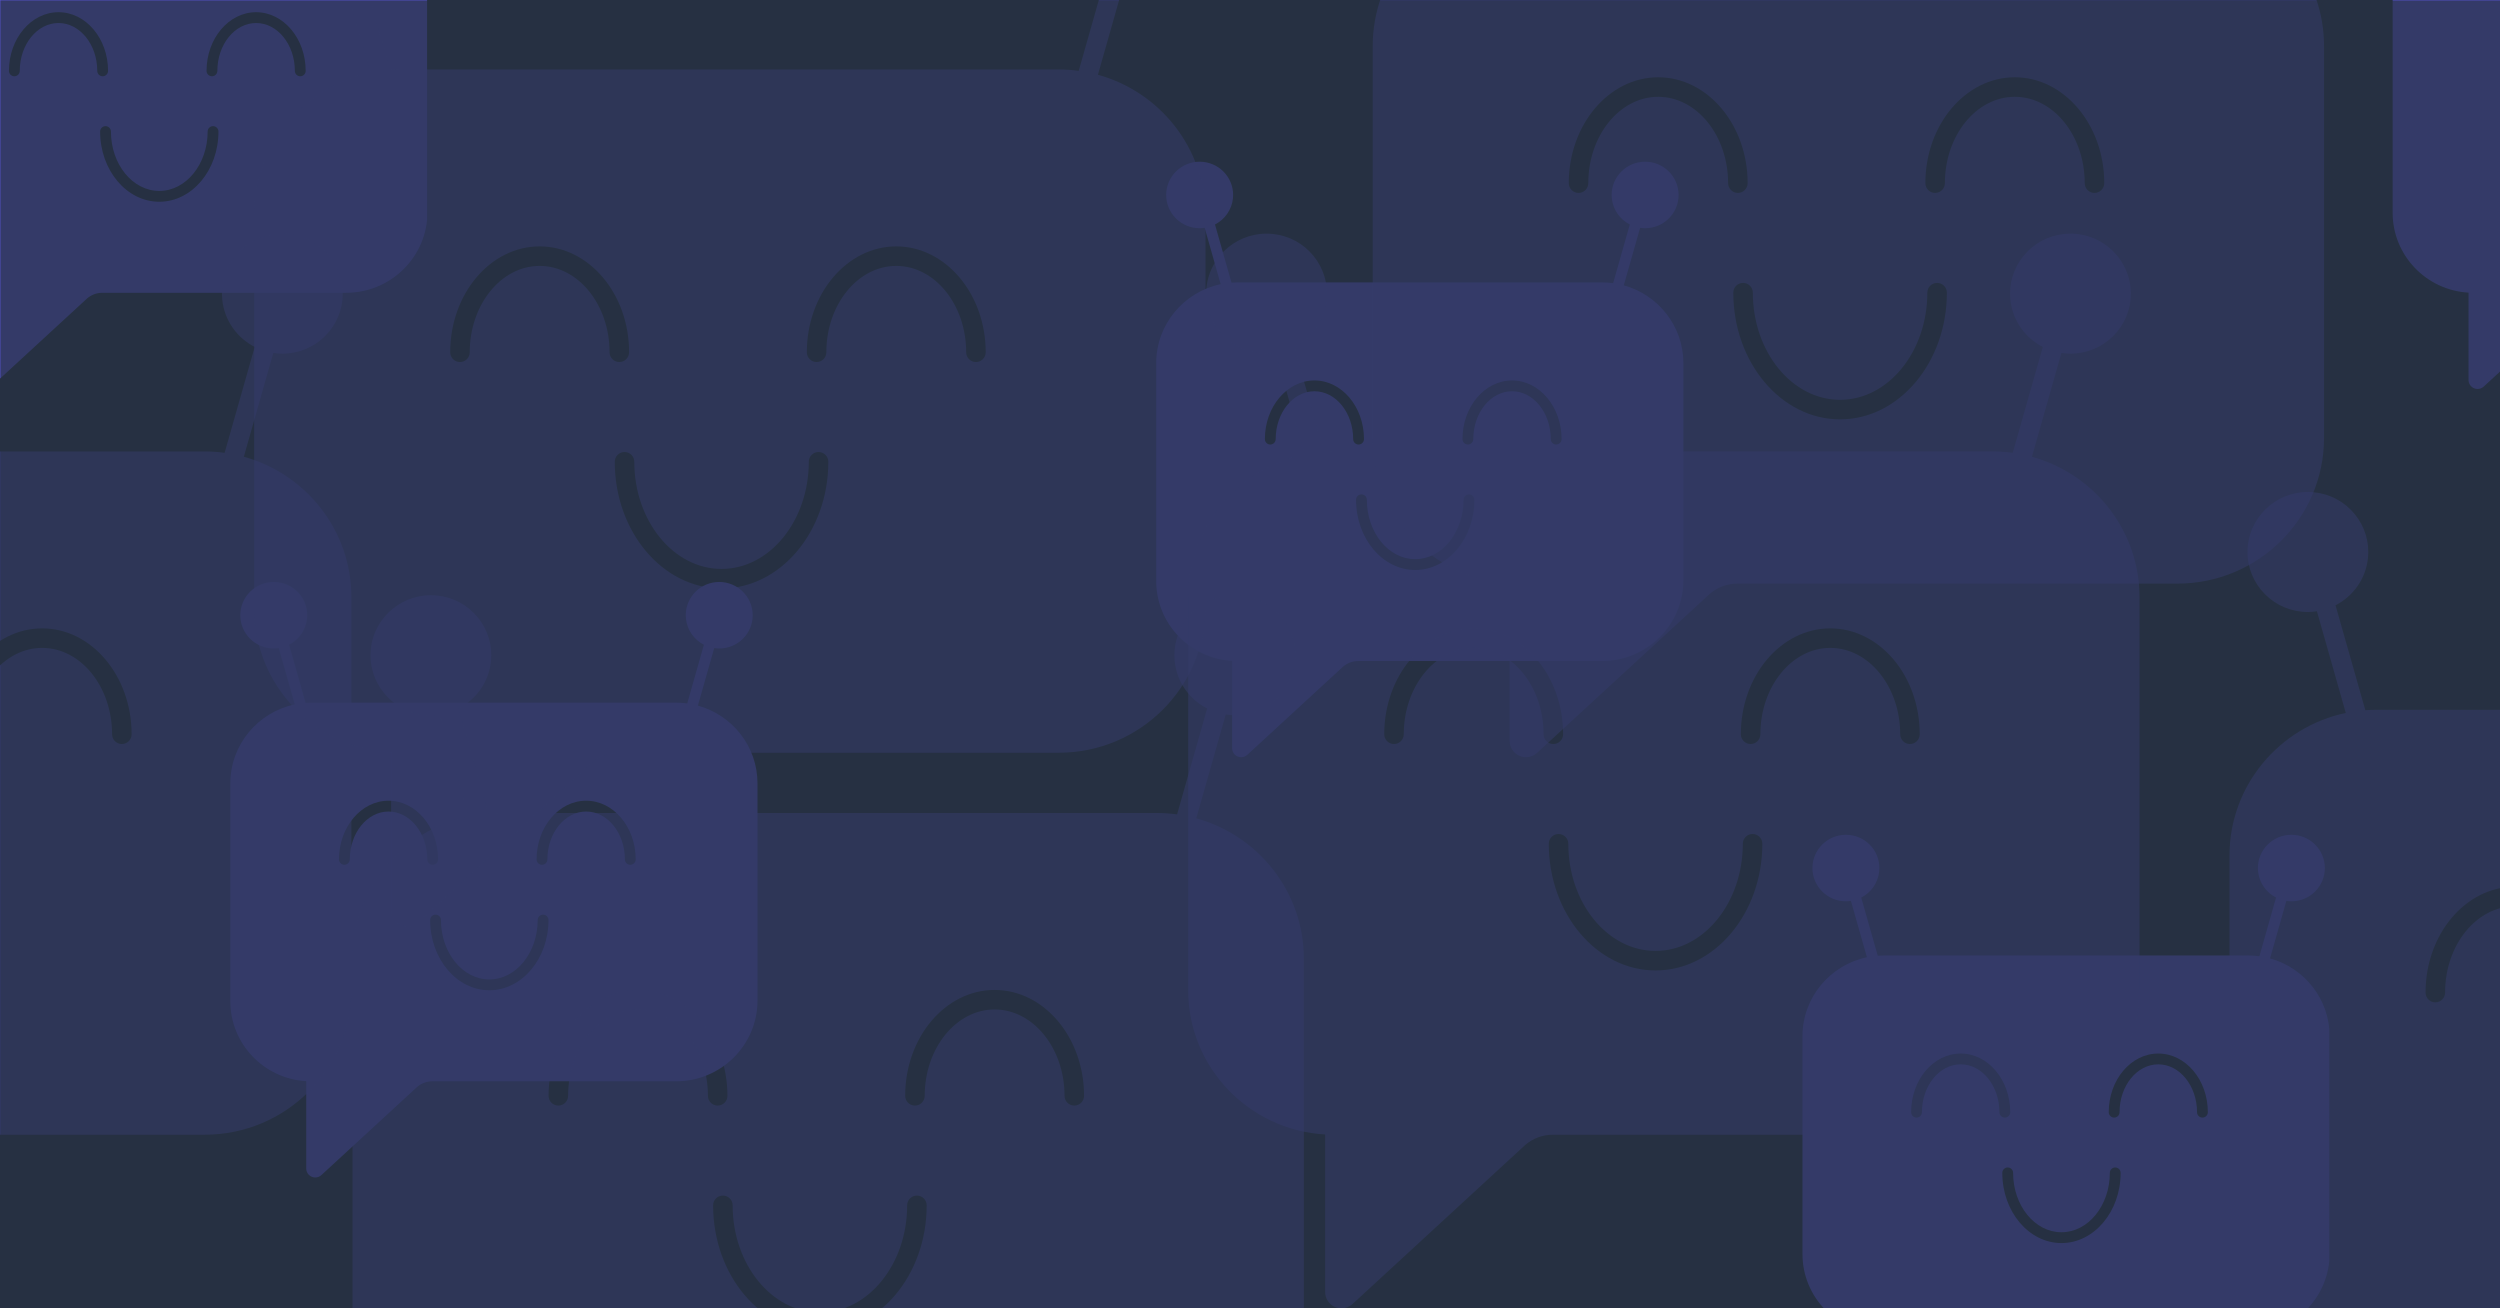 <svg version="1.0" preserveAspectRatio="xMidYMid meet" height="628" viewBox="0 0 900 471" zoomAndPan="magnify" width="1200" xmlns:xlink="http://www.w3.org/1999/xlink" xmlns="http://www.w3.org/2000/svg"><defs><filter id="015eea98b0" height="100%" width="100%" y="0%" x="0%"><feColorMatrix color-interpolation-filters="sRGB" values="0 0 0 0 1 0 0 0 0 1 0 0 0 0 1 0 0 0 1 0"></feColorMatrix></filter><clipPath id="16a8750bd0"><path clip-rule="nonzero" d="M 82.922 209.512 L 272.562 209.512 L 272.562 423.895 L 82.922 423.895 Z M 82.922 209.512"></path></clipPath><clipPath id="60bca85351"><path clip-rule="nonzero" d="M 416.242 58.215 L 605.883 58.215 L 605.883 272.598 L 416.242 272.598 Z M 416.242 58.215"></path></clipPath><clipPath id="7b0eba9075"><path clip-rule="nonzero" d="M 0 0 L 153.75 0 L 153.75 140.031 L 0 140.031 Z M 0 0"></path></clipPath><clipPath id="7648f10805"><path clip-rule="nonzero" d="M 648.895 300.523 L 838.535 300.523 L 838.535 471 L 648.895 471 Z M 648.895 300.523"></path></clipPath><clipPath id="b9a446a9fe"><path clip-rule="nonzero" d="M 861.352 0 L 900 0 L 900 140.031 L 861.352 140.031 Z M 861.352 0"></path></clipPath><mask id="1200249862"><g filter="url(#015eea98b0)"><rect fill-opacity="0.56" height="565.2" y="-47.1" fill="#000000" width="1080" x="-90"></rect></g></mask><clipPath id="4864cf346a"><path clip-rule="nonzero" d="M 0.906 0.273 L 343.387 0.273 L 343.387 257 L 0.906 257 Z M 0.906 0.273"></path></clipPath><clipPath id="335b66262c"><rect height="257" y="0" width="344" x="0"></rect></clipPath><mask id="881818b43b"><g filter="url(#015eea98b0)"><rect fill-opacity="0.56" height="565.2" y="-47.1" fill="#000000" width="1080" x="-90"></rect></g></mask><clipPath id="848292968a"><path clip-rule="nonzero" d="M 0.5 0 L 342.98 0 L 342.98 333.477 L 0.5 333.477 Z M 0.5 0"></path></clipPath><clipPath id="41fb0fd564"><rect height="334" y="0" width="344" x="0"></rect></clipPath><mask id="be6447326b"><g filter="url(#015eea98b0)"><rect fill-opacity="0.56" height="565.2" y="-47.1" fill="#000000" width="1080" x="-90"></rect></g></mask><clipPath id="58b22993a3"><path clip-rule="nonzero" d="M 0 0.109 L 126.504 0.109 L 126.504 386.992 L 0 386.992 Z M 0 0.109"></path></clipPath><clipPath id="ccd2a20837"><rect height="387" y="0" width="127" x="0"></rect></clipPath><mask id="17b1e2a292"><g filter="url(#015eea98b0)"><rect fill-opacity="0.56" height="565.2" y="-47.1" fill="#000000" width="1080" x="-90"></rect></g></mask><clipPath id="f656c612fc"><path clip-rule="nonzero" d="M 0.176 0 L 342.656 0 L 342.656 272.598 L 0.176 272.598 Z M 0.176 0"></path></clipPath><clipPath id="f70bedb2b6"><rect height="273" y="0" width="343" x="0"></rect></clipPath><mask id="6fbd5fc8e5"><g filter="url(#015eea98b0)"><rect fill-opacity="0.56" height="565.2" y="-47.1" fill="#000000" width="1080" x="-90"></rect></g></mask><clipPath id="930fdb8889"><path clip-rule="nonzero" d="M 0.746 0.109 L 343.227 0.109 L 343.227 386.992 L 0.746 386.992 Z M 0.746 0.109"></path></clipPath><clipPath id="a27f9aea67"><rect height="387" y="0" width="344" x="0"></rect></clipPath><mask id="81d7dd9314"><g filter="url(#015eea98b0)"><rect fill-opacity="0.56" height="565.2" y="-47.1" fill="#000000" width="1080" x="-90"></rect></g></mask><clipPath id="555eef8a01"><path clip-rule="nonzero" d="M 0.621 1.109 L 98 1.109 L 98 295 L 0.621 295 Z M 0.621 1.109"></path></clipPath><clipPath id="e707b8c7e5"><rect height="295" y="0" width="98" x="0"></rect></clipPath><mask id="5bd807e8a3"><g filter="url(#015eea98b0)"><rect fill-opacity="0.76" height="565.2" y="-47.1" fill="#000000" width="1080" x="-90"></rect></g></mask><clipPath id="7be5affd43"><path clip-rule="nonzero" d="M 0 0 L 900 0 L 900 471 L 0 471 Z M 0 0"></path></clipPath><clipPath id="af6af193b4"><rect height="471" y="0" width="900" x="0"></rect></clipPath></defs><rect fill-opacity="1" height="565.2" y="-47.1" fill="#ffffff" width="1080" x="-90"></rect><rect fill-opacity="1" height="565.2" y="-47.1" fill="#263042" width="1080" x="-90"></rect><g clip-path="url(#16a8750bd0)"><path fill-rule="nonzero" fill-opacity="1" d="M 226.902 311.324 C 225.828 311.324 224.957 310.453 224.957 309.375 C 224.957 299.879 218.699 292.152 211.012 292.152 C 203.32 292.152 197.066 299.879 197.066 309.375 C 197.066 310.453 196.195 311.324 195.117 311.324 C 194.039 311.324 193.168 310.453 193.168 309.375 C 193.168 297.73 201.172 288.254 211.012 288.254 C 220.852 288.254 228.852 297.73 228.852 309.375 C 228.852 310.453 227.98 311.324 226.902 311.324 Z M 156.801 329.273 C 157.879 329.273 158.75 330.145 158.75 331.223 C 158.75 343.008 166.559 352.598 176.156 352.598 C 185.754 352.598 193.562 343.008 193.562 331.223 C 193.562 330.145 194.434 329.273 195.512 329.273 C 196.586 329.273 197.457 330.145 197.457 331.223 C 197.457 345.156 187.902 356.496 176.156 356.496 C 164.41 356.496 154.852 345.156 154.852 331.223 C 154.852 330.145 155.727 329.273 156.801 329.273 Z M 125.926 309.375 C 125.926 310.453 125.055 311.324 123.977 311.324 C 122.902 311.324 122.031 310.453 122.031 309.375 C 122.031 297.73 130.035 288.254 139.871 288.254 C 149.711 288.254 157.715 297.73 157.715 309.375 C 157.715 310.453 156.844 311.324 155.766 311.324 C 154.688 311.324 153.816 310.453 153.816 309.375 C 153.816 299.879 147.562 292.152 139.871 292.152 C 132.184 292.152 125.926 299.879 125.926 309.375 Z M 251.238 254.02 L 257.117 233.309 C 257.707 233.395 258.305 233.453 258.914 233.453 C 259.316 233.453 259.723 233.434 260.137 233.395 C 263.352 233.07 266.242 231.516 268.281 229.023 C 270.297 226.551 271.23 223.441 270.906 220.277 C 270.238 213.711 264.32 208.906 257.711 209.57 C 254.496 209.895 251.602 211.449 249.566 213.941 C 247.547 216.418 246.613 219.523 246.938 222.691 C 247.363 226.863 249.91 230.316 253.406 232.113 L 247.41 253.234 C 246.105 253.059 244.781 252.961 243.43 252.961 L 112.191 252.961 C 111.457 252.961 110.734 252.996 110.016 253.047 L 104.07 232.113 C 107.566 230.316 110.113 226.863 110.539 222.691 C 110.863 219.523 109.93 216.418 107.914 213.941 C 105.875 211.449 102.984 209.895 99.766 209.57 C 93.172 208.902 87.238 213.707 86.57 220.277 C 86.246 223.445 87.18 226.551 89.199 229.023 C 91.234 231.52 94.125 233.07 97.344 233.395 C 97.754 233.434 98.16 233.453 98.562 233.453 C 99.172 233.453 99.77 233.395 100.359 233.305 L 106.117 253.594 C 92.883 256.375 82.922 268.062 82.922 282.02 L 82.922 360.473 C 82.922 375.789 95.027 388.352 110.242 389.215 L 110.242 420.648 C 110.242 421.941 111.008 423.109 112.199 423.621 C 112.617 423.805 113.059 423.895 113.5 423.895 C 114.309 423.895 115.102 423.594 115.711 423.023 L 150.172 391.289 C 151.695 389.98 153.641 389.262 155.656 389.262 L 243.43 389.262 C 259.566 389.262 272.699 376.227 272.699 360.199 L 272.699 282.02 C 272.699 268.684 263.598 257.422 251.238 254.02" fill="#5f59e3"></path></g><g clip-path="url(#60bca85351)"><path fill-rule="nonzero" fill-opacity="1" d="M 560.227 160.031 C 559.148 160.031 558.277 159.156 558.277 158.082 L 558.277 158.078 C 558.277 148.582 552.023 140.855 544.332 140.855 C 536.645 140.855 530.387 148.582 530.387 158.078 L 530.387 158.082 C 530.387 159.156 529.516 160.031 528.438 160.031 C 527.363 160.031 526.488 159.156 526.488 158.082 C 526.488 146.434 534.496 136.961 544.332 136.961 C 554.172 136.961 562.176 146.434 562.176 158.082 C 562.176 159.156 561.305 160.031 560.227 160.031 Z M 490.125 177.98 C 491.199 177.98 492.074 178.852 492.074 179.926 L 492.074 179.93 C 492.074 191.715 499.879 201.301 509.477 201.301 C 519.074 201.301 526.883 191.715 526.883 179.93 L 526.883 179.926 C 526.883 178.852 527.754 177.98 528.832 177.98 C 529.906 177.98 530.781 178.852 530.781 179.926 C 530.781 193.863 521.223 205.199 509.477 205.199 C 497.73 205.199 488.176 193.863 488.176 179.926 C 488.176 178.852 489.047 177.98 490.125 177.98 Z M 459.25 158.078 L 459.25 158.082 C 459.25 159.156 458.375 160.031 457.301 160.031 C 456.223 160.031 455.352 159.156 455.352 158.082 C 455.352 146.434 463.355 136.961 473.195 136.961 C 483.031 136.961 491.035 146.434 491.035 158.082 C 491.035 159.156 490.164 160.031 489.09 160.031 C 488.012 160.031 487.141 159.156 487.141 158.082 L 487.141 158.078 C 487.141 148.582 480.883 140.855 473.195 140.855 C 465.504 140.855 459.25 148.582 459.25 158.078 Z M 584.559 102.723 L 590.441 82.012 C 591.031 82.102 591.625 82.16 592.234 82.16 C 592.637 82.16 593.047 82.141 593.457 82.098 C 596.672 81.773 599.566 80.223 601.602 77.727 C 603.621 75.254 604.555 72.148 604.23 68.98 C 603.559 62.414 597.645 57.613 591.035 58.277 C 587.816 58.602 584.922 60.152 582.887 62.648 C 580.871 65.121 579.938 68.227 580.258 71.395 C 580.684 75.566 583.234 79.02 586.73 80.82 L 580.73 101.941 C 579.43 101.766 578.102 101.664 576.75 101.664 L 445.512 101.664 C 444.781 101.664 444.055 101.699 443.336 101.754 L 437.395 80.82 C 440.887 79.02 443.438 75.566 443.863 71.395 C 444.184 68.227 443.254 65.121 441.234 62.648 C 439.199 60.152 436.305 58.602 433.09 58.277 C 426.492 57.609 420.559 62.414 419.891 68.98 C 419.566 72.148 420.5 75.254 422.52 77.727 C 424.555 80.223 427.449 81.773 430.664 82.098 C 431.074 82.141 431.48 82.16 431.887 82.16 C 432.496 82.16 433.094 82.102 433.68 82.012 L 439.441 102.297 C 426.207 105.082 416.242 116.77 416.242 130.727 L 416.242 209.176 C 416.242 224.492 428.352 237.055 443.562 237.918 L 443.562 269.352 C 443.562 270.645 444.332 271.812 445.52 272.328 C 445.938 272.512 446.383 272.598 446.82 272.598 C 447.629 272.598 448.426 272.297 449.031 271.73 L 483.496 239.996 C 485.016 238.688 486.965 237.969 488.977 237.969 L 576.75 237.969 C 592.891 237.969 606.02 224.93 606.02 208.906 L 606.02 130.727 C 606.02 117.387 596.918 106.125 584.559 102.723" fill="#5f59e3"></path></g><g clip-path="url(#7b0eba9075)"><path fill-rule="nonzero" fill-opacity="1" d="M 108.094 27.461 C 107.016 27.461 106.145 26.59 106.145 25.512 C 106.145 16.016 99.887 8.289 92.199 8.289 C 84.512 8.289 78.254 16.016 78.254 25.512 C 78.254 26.59 77.383 27.461 76.305 27.461 C 75.23 27.461 74.355 26.59 74.355 25.512 C 74.355 13.867 82.359 4.391 92.199 4.391 C 102.039 4.391 110.043 13.867 110.043 25.512 C 110.043 26.59 109.168 27.461 108.094 27.461 Z M 37.992 45.41 C 39.066 45.41 39.941 46.285 39.941 47.359 C 39.941 59.145 47.746 68.734 57.344 68.734 C 66.941 68.734 74.75 59.145 74.75 47.359 C 74.75 46.285 75.621 45.41 76.699 45.41 C 77.773 45.41 78.648 46.285 78.648 47.359 C 78.648 61.297 69.09 72.633 57.344 72.633 C 45.598 72.633 36.043 61.297 36.043 47.359 C 36.043 46.285 36.914 45.41 37.992 45.41 Z M 7.117 25.512 C 7.117 26.59 6.242 27.461 5.168 27.461 C 4.09 27.461 3.219 26.59 3.219 25.512 C 3.219 13.867 11.223 4.391 21.062 4.391 C 30.898 4.391 38.902 13.867 38.902 25.512 C 38.902 26.59 38.031 27.461 36.953 27.461 C 35.879 27.461 35.008 26.59 35.008 25.512 C 35.008 16.016 28.75 8.289 21.062 8.289 C 13.371 8.289 7.117 16.016 7.117 25.512 Z M 132.426 -29.844 L 138.309 -50.555 C 138.898 -50.465 139.492 -50.406 140.102 -50.406 C 140.504 -50.406 140.914 -50.426 141.324 -50.469 C 144.539 -50.793 147.434 -52.344 149.469 -54.84 C 151.488 -57.312 152.422 -60.418 152.098 -63.586 C 151.426 -70.152 145.512 -74.953 138.902 -74.289 C 135.684 -73.965 132.789 -72.414 130.754 -69.918 C 128.738 -67.445 127.805 -64.34 128.125 -61.172 C 128.551 -57 131.102 -53.547 134.598 -51.75 L 128.598 -30.625 C 127.297 -30.805 125.969 -30.902 124.617 -30.902 L -6.621 -30.902 C -7.352 -30.902 -8.078 -30.867 -8.797 -30.812 L -14.738 -51.75 C -11.246 -53.547 -8.695 -57 -8.27 -61.172 C -7.949 -64.34 -8.883 -67.445 -10.898 -69.918 C -12.938 -72.414 -15.828 -73.965 -19.043 -74.289 C -25.641 -74.961 -31.574 -70.152 -32.242 -63.586 C -32.566 -60.418 -31.633 -57.312 -29.613 -54.84 C -27.578 -52.344 -24.684 -50.793 -21.469 -50.469 C -21.059 -50.426 -20.652 -50.406 -20.246 -50.406 C -19.637 -50.406 -19.043 -50.465 -18.453 -50.555 L -12.691 -30.27 C -25.926 -27.484 -35.891 -15.797 -35.891 -1.84 L -35.891 76.609 C -35.891 91.926 -23.781 104.488 -8.57 105.352 L -8.57 136.785 C -8.57 138.078 -7.801 139.246 -6.613 139.762 C -6.195 139.941 -5.75 140.031 -5.312 140.031 C -4.504 140.031 -3.707 139.73 -3.102 139.16 L 31.363 107.426 C 32.883 106.121 34.832 105.398 36.844 105.398 L 124.617 105.398 C 140.758 105.398 153.887 92.363 153.887 76.34 L 153.887 -1.84 C 153.887 -15.18 144.785 -26.441 132.426 -29.844" fill="#5f59e3"></path></g><g clip-path="url(#7648f10805)"><path fill-rule="nonzero" fill-opacity="1" d="M 792.875 402.336 C 791.801 402.336 790.93 401.465 790.93 400.391 L 790.93 400.387 C 790.93 390.891 784.672 383.164 776.984 383.164 C 769.293 383.164 763.039 390.891 763.039 400.387 L 763.039 400.391 C 763.039 401.465 762.168 402.336 761.09 402.336 C 760.012 402.336 759.141 401.465 759.141 400.391 C 759.141 388.742 767.145 379.27 776.984 379.27 C 786.824 379.27 794.824 388.742 794.824 400.391 C 794.824 401.465 793.953 402.336 792.875 402.336 Z M 722.773 420.285 C 723.852 420.285 724.723 421.16 724.723 422.234 C 724.723 434.023 732.531 443.609 742.129 443.609 C 751.727 443.609 759.535 434.023 759.535 422.234 C 759.535 421.16 760.406 420.285 761.484 420.285 C 762.559 420.285 763.43 421.16 763.43 422.234 C 763.43 436.172 753.875 447.508 742.129 447.508 C 730.383 447.508 720.824 436.172 720.824 422.234 C 720.824 421.16 721.699 420.285 722.773 420.285 Z M 691.898 400.387 L 691.898 400.391 C 691.898 401.465 691.027 402.336 689.949 402.336 C 688.875 402.336 688.004 401.465 688.004 400.391 C 688.004 388.742 696.008 379.27 705.844 379.27 C 715.684 379.27 723.688 388.742 723.688 400.391 C 723.688 401.465 722.816 402.336 721.738 402.336 C 720.66 402.336 719.789 401.465 719.789 400.391 L 719.789 400.387 C 719.789 390.891 713.535 383.164 705.844 383.164 C 698.156 383.164 691.898 390.891 691.898 400.387 Z M 817.211 345.031 L 823.09 324.32 C 823.68 324.41 824.277 324.469 824.887 324.469 C 825.289 324.469 825.695 324.449 826.109 324.406 C 829.324 324.082 832.219 322.531 834.254 320.035 C 836.273 317.562 837.203 314.457 836.879 311.289 C 836.211 304.723 830.293 299.922 823.684 300.586 C 820.469 300.91 817.574 302.461 815.539 304.957 C 813.52 307.43 812.586 310.535 812.91 313.703 C 813.336 317.875 815.883 321.328 819.379 323.129 L 813.383 344.25 C 812.078 344.074 810.754 343.973 809.402 343.973 L 678.164 343.973 C 677.43 343.973 676.707 344.008 675.988 344.062 L 670.043 323.129 C 673.539 321.328 676.086 317.875 676.512 313.703 C 676.836 310.535 675.902 307.43 673.887 304.957 C 671.848 302.461 668.957 300.91 665.738 300.586 C 659.145 299.914 653.211 304.723 652.543 311.289 C 652.219 314.457 653.152 317.562 655.172 320.035 C 657.207 322.531 660.098 324.082 663.316 324.406 C 663.727 324.449 664.133 324.469 664.535 324.469 C 665.145 324.469 665.742 324.41 666.332 324.32 L 672.09 344.605 C 658.855 347.391 648.895 359.078 648.895 373.035 L 648.895 451.484 C 648.895 466.801 661.004 479.363 676.215 480.227 L 676.215 511.66 C 676.215 512.953 676.98 514.121 678.172 514.637 C 678.59 514.816 679.031 514.906 679.473 514.906 C 680.281 514.906 681.074 514.605 681.684 514.039 L 716.145 482.305 C 717.668 480.996 719.613 480.273 721.629 480.273 L 809.402 480.273 C 825.539 480.273 838.672 467.238 838.672 451.215 L 838.672 373.035 C 838.672 359.695 829.57 348.434 817.211 345.031" fill="#5f59e3"></path></g><g clip-path="url(#b9a446a9fe)"><path fill-rule="nonzero" fill-opacity="1" d="M 1005.336 27.461 C 1004.258 27.461 1003.387 26.59 1003.387 25.512 C 1003.387 16.016 997.133 8.289 989.441 8.289 C 981.754 8.289 975.496 16.016 975.496 25.512 C 975.496 26.59 974.625 27.461 973.547 27.461 C 972.473 27.461 971.598 26.59 971.598 25.512 C 971.598 13.867 979.605 4.391 989.441 4.391 C 999.281 4.391 1007.285 13.867 1007.285 25.512 C 1007.285 26.59 1006.414 27.461 1005.336 27.461 Z M 935.234 45.41 C 936.309 45.41 937.184 46.285 937.184 47.359 C 937.184 59.145 944.988 68.734 954.586 68.734 C 964.184 68.734 971.992 59.145 971.992 47.359 C 971.992 46.285 972.863 45.41 973.941 45.41 C 975.016 45.41 975.891 46.285 975.891 47.359 C 975.891 61.297 966.332 72.633 954.586 72.633 C 942.84 72.633 933.285 61.297 933.285 47.359 C 933.285 46.285 934.156 45.41 935.234 45.41 Z M 904.359 25.512 C 904.359 26.59 903.484 27.461 902.41 27.461 C 901.332 27.461 900.461 26.59 900.461 25.512 C 900.461 13.867 908.465 4.391 918.305 4.391 C 928.141 4.391 936.145 13.867 936.145 25.512 C 936.145 26.59 935.273 27.461 934.199 27.461 C 933.121 27.461 932.25 26.59 932.25 25.512 C 932.25 16.016 925.992 8.289 918.305 8.289 C 910.613 8.289 904.359 16.016 904.359 25.512 Z M 1029.668 -29.844 L 1035.551 -50.555 C 1036.141 -50.465 1036.734 -50.406 1037.344 -50.406 C 1037.746 -50.406 1038.156 -50.426 1038.566 -50.469 C 1041.781 -50.793 1044.676 -52.344 1046.711 -54.84 C 1048.73 -57.312 1049.664 -60.418 1049.34 -63.586 C 1048.668 -70.152 1042.754 -74.953 1036.145 -74.289 C 1032.926 -73.965 1030.031 -72.414 1027.996 -69.918 C 1025.98 -67.445 1025.047 -64.34 1025.367 -61.172 C 1025.793 -57 1028.344 -53.547 1031.84 -51.75 L 1025.84 -30.625 C 1024.539 -30.805 1023.211 -30.902 1021.859 -30.902 L 890.621 -30.902 C 889.891 -30.902 889.168 -30.867 888.449 -30.812 L 882.504 -51.75 C 885.996 -53.547 888.547 -57 888.973 -61.172 C 889.297 -64.34 888.363 -67.445 886.344 -69.918 C 884.309 -72.414 881.414 -73.965 878.199 -74.289 C 871.602 -74.961 865.668 -70.152 865 -63.586 C 864.676 -60.418 865.609 -57.312 867.629 -54.84 C 869.664 -52.344 872.559 -50.793 875.773 -50.469 C 876.184 -50.426 876.59 -50.406 876.996 -50.406 C 877.605 -50.406 878.203 -50.465 878.789 -50.555 L 884.551 -30.27 C 871.316 -27.484 861.352 -15.797 861.352 -1.84 L 861.352 76.609 C 861.352 91.926 873.461 104.488 888.672 105.352 L 888.672 136.785 C 888.672 138.078 889.441 139.246 890.629 139.762 C 891.047 139.941 891.492 140.031 891.93 140.031 C 892.738 140.031 893.535 139.73 894.141 139.16 L 928.605 107.426 C 930.125 106.121 932.074 105.398 934.086 105.398 L 1021.859 105.398 C 1038 105.398 1051.129 92.363 1051.129 76.34 L 1051.129 -1.84 C 1051.129 -15.18 1042.027 -26.441 1029.668 -29.844" fill="#5f59e3"></path></g><g mask="url(#1200249862)"><g transform="matrix(1, 0, 0, 1, 126, 214)"><g clip-path="url(#335b66262c)"><g clip-path="url(#4864cf346a)"><path fill-rule="nonzero" fill-opacity="1" d="M 260.746 184.012 C 258.805 184.012 257.23 182.438 257.23 180.492 C 257.23 163.355 245.941 149.41 232.062 149.41 C 218.188 149.41 206.898 163.355 206.898 180.492 C 206.898 182.438 205.324 184.012 203.383 184.012 C 201.438 184.012 199.863 182.438 199.863 180.492 C 199.863 159.477 214.309 142.379 232.062 142.379 C 249.82 142.379 264.262 159.477 264.262 180.492 C 264.262 182.438 262.688 184.012 260.746 184.012 Z M 134.238 216.402 C 136.18 216.402 137.754 217.977 137.754 219.918 L 137.754 219.922 C 137.754 241.188 151.844 258.492 169.164 258.492 C 186.48 258.492 200.574 241.188 200.574 219.922 L 200.574 219.918 C 200.574 217.977 202.148 216.402 204.09 216.402 C 206.031 216.402 207.605 217.977 207.605 219.918 C 207.605 245.066 190.363 265.527 169.164 265.527 C 147.965 265.527 130.719 245.066 130.719 219.918 C 130.719 217.977 132.293 216.402 134.238 216.402 Z M 78.52 180.492 C 78.52 182.438 76.945 184.012 75 184.012 C 73.059 184.012 71.484 182.438 71.484 180.492 C 71.484 159.477 85.93 142.379 103.684 142.379 C 121.438 142.379 135.883 159.477 135.883 180.492 C 135.883 182.438 134.309 184.012 132.367 184.012 C 130.422 184.012 128.852 182.438 128.852 180.492 C 128.852 163.355 117.559 149.41 103.684 149.41 C 89.809 149.41 78.52 163.355 78.52 180.492 Z M 304.656 80.594 L 315.273 43.219 C 316.336 43.379 317.41 43.484 318.512 43.484 C 319.238 43.484 319.973 43.449 320.715 43.375 C 326.52 42.789 331.738 39.988 335.414 35.484 C 339.059 31.023 340.738 25.418 340.156 19.699 C 338.949 7.852 328.27 -0.812 316.344 0.387 C 310.535 0.969 305.316 3.77 301.641 8.273 C 298 12.738 296.316 18.34 296.895 24.059 C 297.664 31.586 302.266 37.82 308.574 41.066 L 297.75 79.18 C 295.398 78.863 293.004 78.684 290.566 78.684 L 53.727 78.684 C 52.406 78.684 51.102 78.75 49.805 78.844 L 39.078 41.066 C 45.383 37.82 49.984 31.586 50.75 24.059 C 51.336 18.34 49.652 12.738 46.008 8.273 C 42.332 3.77 37.113 0.969 31.309 0.387 C 19.406 -0.824 8.699 7.852 7.492 19.699 C 6.91 25.418 8.594 31.023 12.234 35.488 C 15.91 39.988 21.129 42.789 26.934 43.375 C 27.676 43.449 28.41 43.484 29.137 43.484 C 30.238 43.484 31.316 43.379 32.375 43.219 L 42.773 79.828 C 18.887 84.848 0.906 105.941 0.906 131.129 L 0.906 272.703 C 0.906 300.344 22.758 323.016 50.211 324.574 L 50.211 381.301 C 50.211 383.633 51.598 385.738 53.742 386.668 C 54.5 386.996 55.297 387.156 56.09 387.156 C 57.551 387.156 58.984 386.613 60.082 385.586 L 122.273 328.32 C 125.02 325.961 128.535 324.66 132.168 324.66 L 290.566 324.66 C 319.691 324.66 343.387 301.133 343.387 272.215 L 343.387 131.129 C 343.387 107.059 326.961 86.734 304.656 80.594" fill="#5f59e3"></path></g></g></g></g><g mask="url(#881818b43b)"><g transform="matrix(1, 0, 0, 1, 91, 0)"><g clip-path="url(#41fb0fd564)"><g clip-path="url(#848292968a)"><path fill-rule="nonzero" fill-opacity="1" d="M 260.336 130.332 C 258.395 130.332 256.82 128.758 256.82 126.812 C 256.82 109.676 245.531 95.73 231.656 95.73 C 217.781 95.73 206.488 109.676 206.488 126.812 C 206.488 128.758 204.914 130.332 202.973 130.332 C 201.031 130.332 199.457 128.758 199.457 126.812 C 199.457 105.797 213.902 88.699 231.656 88.699 C 249.41 88.699 263.855 105.797 263.855 126.812 C 263.855 128.758 262.281 130.332 260.336 130.332 Z M 133.828 162.723 C 135.77 162.723 137.344 164.297 137.344 166.238 C 137.344 187.508 151.434 204.812 168.754 204.812 C 186.074 204.812 200.164 187.508 200.164 166.238 C 200.164 164.297 201.738 162.723 203.684 162.723 C 205.625 162.723 207.199 164.297 207.199 166.238 C 207.199 191.387 189.953 211.848 168.754 211.848 C 147.559 211.848 130.312 191.387 130.312 166.238 C 130.312 164.297 131.887 162.723 133.828 162.723 Z M 78.109 126.812 C 78.109 128.758 76.535 130.332 74.594 130.332 C 72.652 130.332 71.078 128.758 71.078 126.812 C 71.078 105.797 85.52 88.699 103.277 88.699 C 121.031 88.699 135.477 105.797 135.477 126.812 C 135.477 128.758 133.902 130.332 131.961 130.332 C 130.016 130.332 128.441 128.758 128.441 126.812 C 128.441 109.676 117.152 95.73 103.277 95.73 C 89.398 95.73 78.109 109.676 78.109 126.812 Z M 304.25 26.914 L 314.863 -10.461 C 315.926 -10.301 317.004 -10.195 318.105 -10.195 C 318.828 -10.195 319.566 -10.23 320.305 -10.305 C 326.113 -10.891 331.332 -13.691 335.008 -18.195 C 338.648 -22.656 340.332 -28.266 339.746 -33.98 C 338.539 -45.828 327.859 -54.492 315.934 -53.297 C 310.129 -52.711 304.906 -49.91 301.234 -45.406 C 297.59 -40.941 295.906 -35.34 296.488 -29.621 C 297.258 -22.094 301.855 -15.859 308.164 -12.617 L 297.34 25.5 C 294.992 25.184 292.594 25.004 290.156 25.004 L 53.32 25.004 C 52 25.004 50.695 25.07 49.398 25.164 L 38.668 -12.617 C 44.977 -15.859 49.574 -22.094 50.344 -29.621 C 50.926 -35.34 49.242 -40.941 45.602 -45.406 C 41.926 -49.91 36.707 -52.711 30.902 -53.297 C 18.996 -54.504 8.293 -45.832 7.082 -33.98 C 6.5 -28.262 8.184 -22.656 11.828 -18.191 C 15.504 -13.691 20.723 -10.891 26.527 -10.305 C 27.266 -10.23 28 -10.195 28.73 -10.195 C 29.828 -10.195 30.906 -10.301 31.969 -10.461 L 42.363 26.145 C 18.48 31.168 0.5 52.262 0.5 77.449 L 0.5 219.023 C 0.5 246.664 22.352 269.332 49.805 270.895 L 49.805 327.621 C 49.805 329.953 51.188 332.059 53.336 332.988 C 54.09 333.316 54.891 333.477 55.68 333.477 C 57.141 333.477 58.578 332.934 59.672 331.906 L 121.863 274.641 C 124.613 272.277 128.125 270.98 131.762 270.98 L 290.156 270.98 C 319.285 270.98 342.977 247.453 342.977 218.535 L 342.977 77.449 C 342.977 53.379 326.555 33.055 304.25 26.914" fill="#5f59e3"></path></g></g></g></g><g mask="url(#be6447326b)"><g transform="matrix(1, 0, 0, 1, 0, 84)"><g clip-path="url(#ccd2a20837)"><g clip-path="url(#58b22993a3)"><path fill-rule="nonzero" fill-opacity="1" d="M 43.863 183.848 C 41.922 183.848 40.348 182.273 40.348 180.328 C 40.348 163.191 29.059 149.246 15.184 149.246 C 1.305 149.246 -9.984 163.191 -9.984 180.328 C -9.984 182.273 -11.559 183.848 -13.5 183.848 C -15.445 183.848 -17.02 182.273 -17.02 180.328 C -17.02 159.312 -2.574 142.215 15.184 142.215 C 32.938 142.215 47.383 159.312 47.383 180.328 C 47.383 182.273 45.809 183.848 43.863 183.848 Z M -82.645 216.238 C -80.703 216.238 -79.129 217.812 -79.129 219.754 L -79.129 219.758 C -79.129 241.023 -65.039 258.328 -47.719 258.328 C -30.398 258.328 -16.309 241.023 -16.309 219.758 L -16.309 219.754 C -16.309 217.812 -14.734 216.238 -12.793 216.238 C -10.848 216.238 -9.273 217.812 -9.273 219.754 C -9.273 244.902 -26.52 265.363 -47.719 265.363 C -68.918 265.363 -86.164 244.902 -86.164 219.754 C -86.164 217.812 -84.59 216.238 -82.645 216.238 Z M -138.363 180.328 C -138.363 182.273 -139.938 183.848 -141.879 183.848 C -143.824 183.848 -145.398 182.273 -145.398 180.328 C -145.398 159.312 -130.953 142.215 -113.199 142.215 C -95.441 142.215 -80.996 159.312 -80.996 180.328 C -80.996 182.273 -82.57 183.848 -84.516 183.848 C -86.457 183.848 -88.031 182.273 -88.031 180.328 C -88.031 163.191 -99.324 149.246 -113.199 149.246 C -127.074 149.246 -138.363 163.191 -138.363 180.328 Z M 87.777 80.434 L 98.391 43.055 C 99.453 43.215 100.527 43.32 101.629 43.32 C 102.355 43.32 103.094 43.285 103.832 43.211 C 109.637 42.625 114.859 39.824 118.535 35.32 C 122.176 30.859 123.859 25.254 123.273 19.539 C 122.066 7.688 111.387 -0.977 99.461 0.223 C 93.656 0.805 88.434 3.605 84.758 8.109 C 81.117 12.574 79.434 18.176 80.016 23.895 C 80.785 31.422 85.383 37.656 91.691 40.902 L 80.867 79.016 C 78.516 78.699 76.121 78.52 73.684 78.52 L -163.152 78.52 C -164.473 78.52 -165.781 78.586 -167.078 78.68 L -177.805 40.902 C -171.5 37.656 -166.898 31.422 -166.129 23.895 C -165.547 18.176 -167.23 12.574 -170.875 8.109 C -174.547 3.605 -179.77 0.805 -185.574 0.223 C -197.477 -0.988 -208.184 7.688 -209.391 19.539 C -209.973 25.254 -208.289 30.859 -204.648 35.324 C -200.973 39.824 -195.754 42.625 -189.945 43.211 C -189.207 43.285 -188.473 43.32 -187.742 43.32 C -186.645 43.32 -185.566 43.215 -184.504 43.055 L -174.109 79.664 C -197.992 84.684 -215.973 105.777 -215.973 130.965 L -215.973 272.539 C -215.973 300.18 -194.121 322.852 -166.672 324.41 L -166.672 381.137 C -166.672 383.469 -165.285 385.574 -163.141 386.504 C -162.383 386.832 -161.582 386.992 -160.793 386.992 C -159.332 386.992 -157.895 386.449 -156.801 385.426 L -94.609 328.156 C -91.863 325.797 -88.348 324.496 -84.715 324.496 L 73.684 324.496 C 102.809 324.496 126.504 300.969 126.504 272.051 L 126.504 130.965 C 126.504 106.895 110.078 86.57 87.777 80.434" fill="#5f59e3"></path></g></g></g></g><g mask="url(#17b1e2a292)"><g transform="matrix(1, 0, 0, 1, 494, 0)"><g clip-path="url(#f70bedb2b6)"><g clip-path="url(#f656c612fc)"><path fill-rule="nonzero" fill-opacity="1" d="M 260.012 69.453 C 258.07 69.453 256.496 67.879 256.496 65.934 C 256.496 48.797 245.207 34.852 231.332 34.852 C 217.457 34.852 206.164 48.797 206.164 65.934 C 206.164 67.879 204.59 69.453 202.648 69.453 C 200.707 69.453 199.133 67.879 199.133 65.934 C 199.133 44.918 213.578 27.82 231.332 27.82 C 249.086 27.82 263.531 44.918 263.531 65.934 C 263.531 67.879 261.957 69.453 260.012 69.453 Z M 133.504 101.844 C 135.445 101.844 137.02 103.418 137.02 105.359 L 137.02 105.363 C 137.02 126.629 151.109 143.934 168.43 143.934 C 185.75 143.934 199.84 126.629 199.84 105.363 L 199.84 105.359 C 199.84 103.418 201.414 101.844 203.359 101.844 C 205.301 101.844 206.875 103.418 206.875 105.359 C 206.875 130.508 189.629 150.969 168.43 150.969 C 147.234 150.969 129.988 130.508 129.988 105.359 C 129.988 103.418 131.562 101.844 133.504 101.844 Z M 77.785 65.934 C 77.785 67.879 76.211 69.453 74.27 69.453 C 72.328 69.453 70.754 67.879 70.754 65.934 C 70.754 44.918 85.195 27.82 102.953 27.82 C 120.707 27.82 135.152 44.918 135.152 65.934 C 135.152 67.879 133.578 69.453 131.633 69.453 C 129.691 69.453 128.117 67.879 128.117 65.934 C 128.117 48.797 116.828 34.852 102.953 34.852 C 89.074 34.852 77.785 48.797 77.785 65.934 Z M 303.926 -33.965 L 314.539 -71.34 C 315.602 -71.18 316.68 -71.074 317.781 -71.074 C 318.504 -71.074 319.242 -71.109 319.98 -71.184 C 325.789 -71.77 331.008 -74.57 334.684 -79.074 C 338.324 -83.535 340.008 -89.141 339.422 -94.859 C 338.215 -106.707 327.535 -115.371 315.609 -114.172 C 309.805 -113.59 304.582 -110.789 300.91 -106.285 C 297.266 -101.82 295.582 -96.219 296.164 -90.5 C 296.934 -82.973 301.531 -76.738 307.84 -73.492 L 297.016 -35.379 C 294.664 -35.695 292.27 -35.875 289.832 -35.875 L 52.996 -35.875 C 51.676 -35.875 50.371 -35.809 49.074 -35.715 L 38.344 -73.492 C 44.652 -76.738 49.25 -82.973 50.02 -90.5 C 50.602 -96.219 48.918 -101.82 45.277 -106.285 C 41.602 -110.789 36.383 -113.59 30.578 -114.172 C 18.672 -115.383 7.969 -106.707 6.758 -94.859 C 6.176 -89.141 7.859 -83.535 11.504 -79.07 C 15.18 -74.57 20.398 -71.77 26.203 -71.184 C 26.941 -71.109 27.676 -71.074 28.406 -71.074 C 29.504 -71.074 30.582 -71.18 31.645 -71.34 L 42.039 -34.73 C 18.156 -29.711 0.176 -8.617 0.176 16.57 L 0.176 158.145 C 0.176 185.785 22.027 208.457 49.48 210.016 L 49.48 266.742 C 49.48 269.074 50.863 271.18 53.008 272.109 C 53.766 272.438 54.566 272.598 55.355 272.598 C 56.816 272.598 58.254 272.055 59.348 271.027 L 121.539 213.762 C 124.289 211.402 127.801 210.102 131.438 210.102 L 289.832 210.102 C 318.957 210.102 342.652 186.574 342.652 157.656 L 342.652 16.57 C 342.652 -7.5 326.23 -27.824 303.926 -33.965" fill="#5f59e3"></path></g></g></g></g><g mask="url(#6fbd5fc8e5)"><g transform="matrix(1, 0, 0, 1, 427, 84)"><g clip-path="url(#a27f9aea67)"><g clip-path="url(#930fdb8889)"><path fill-rule="nonzero" fill-opacity="1" d="M 260.582 183.848 C 258.641 183.848 257.07 182.273 257.07 180.328 C 257.07 163.191 245.777 149.246 231.902 149.246 C 218.027 149.246 206.738 163.191 206.738 180.328 C 206.738 182.273 205.164 183.848 203.219 183.848 C 201.277 183.848 199.703 182.273 199.703 180.328 C 199.703 159.312 214.148 142.215 231.902 142.215 C 249.66 142.215 264.102 159.312 264.102 180.328 C 264.102 182.273 262.527 183.848 260.582 183.848 Z M 134.074 216.238 C 136.02 216.238 137.594 217.812 137.594 219.754 L 137.594 219.758 C 137.594 241.023 151.68 258.328 169 258.328 C 186.32 258.328 200.41 241.023 200.41 219.758 L 200.41 219.754 C 200.41 217.812 201.984 216.238 203.93 216.238 C 205.871 216.238 207.445 217.812 207.445 219.754 C 207.445 244.902 190.199 265.363 169 265.363 C 147.805 265.363 130.559 244.902 130.559 219.754 C 130.559 217.812 132.133 216.238 134.074 216.238 Z M 78.355 180.328 C 78.355 182.273 76.781 183.848 74.84 183.848 C 72.898 183.848 71.324 182.273 71.324 180.328 C 71.324 159.312 85.766 142.215 103.523 142.215 C 121.277 142.215 135.723 159.312 135.723 180.328 C 135.723 182.273 134.148 183.848 132.207 183.848 C 130.262 183.848 128.688 182.273 128.688 180.328 C 128.688 163.191 117.398 149.246 103.523 149.246 C 89.645 149.246 78.355 163.191 78.355 180.328 Z M 304.496 80.434 L 315.109 43.055 C 316.172 43.215 317.25 43.32 318.352 43.32 C 319.078 43.32 319.812 43.285 320.555 43.211 C 326.359 42.625 331.578 39.824 335.254 35.32 C 338.895 30.859 340.578 25.254 339.996 19.539 C 338.785 7.688 328.109 -0.977 316.18 0.223 C 310.375 0.805 305.152 3.605 301.48 8.109 C 297.84 12.574 296.152 18.176 296.734 23.895 C 297.504 31.422 302.105 37.656 308.414 40.902 L 297.586 79.016 C 295.238 78.699 292.844 78.52 290.406 78.52 L 53.566 78.52 C 52.246 78.52 50.941 78.586 49.645 78.68 L 38.914 40.902 C 45.223 37.656 49.82 31.422 50.59 23.895 C 51.172 18.176 49.488 12.574 45.848 8.109 C 42.172 3.605 36.953 0.805 31.148 0.223 C 19.242 -0.988 8.539 7.688 7.332 19.539 C 6.746 25.254 8.434 30.859 12.074 35.324 C 15.75 39.824 20.969 42.625 26.773 43.211 C 27.512 43.285 28.246 43.32 28.977 43.32 C 30.074 43.32 31.152 43.215 32.215 43.055 L 42.609 79.664 C 18.727 84.684 0.746 105.777 0.746 130.965 L 0.746 272.539 C 0.746 300.18 22.598 322.852 50.051 324.41 L 50.051 381.137 C 50.051 383.469 51.434 385.574 53.582 386.504 C 54.336 386.832 55.137 386.992 55.926 386.992 C 57.387 386.992 58.824 386.449 59.922 385.426 L 122.113 328.156 C 124.859 325.797 128.371 324.496 132.008 324.496 L 290.406 324.496 C 319.531 324.496 343.227 300.969 343.227 272.051 L 343.227 130.965 C 343.227 106.895 326.801 86.57 304.496 80.434" fill="#5f59e3"></path></g></g></g></g><g mask="url(#81d7dd9314)"><g transform="matrix(1, 0, 0, 1, 802, 176)"><g clip-path="url(#e707b8c7e5)"><g clip-path="url(#555eef8a01)"><path fill-rule="nonzero" fill-opacity="1" d="M 260.461 184.848 C 258.516 184.848 256.945 183.273 256.945 181.328 C 256.945 164.191 245.652 150.246 231.777 150.246 C 217.902 150.246 206.613 164.191 206.613 181.328 C 206.613 183.273 205.039 184.848 203.094 184.848 C 201.152 184.848 199.578 183.273 199.578 181.328 C 199.578 160.312 214.023 143.215 231.777 143.215 C 249.535 143.215 263.977 160.312 263.977 181.328 C 263.977 183.273 262.402 184.848 260.461 184.848 Z M 133.949 217.238 C 135.895 217.238 137.469 218.812 137.469 220.754 L 137.469 220.758 C 137.469 242.023 151.559 259.328 168.879 259.328 C 186.195 259.328 200.285 242.023 200.285 220.758 L 200.285 220.754 C 200.285 218.812 201.863 217.238 203.805 217.238 C 205.746 217.238 207.32 218.812 207.32 220.754 C 207.32 245.902 190.074 266.363 168.879 266.363 C 147.68 266.363 130.434 245.902 130.434 220.754 C 130.434 218.812 132.008 217.238 133.949 217.238 Z M 78.234 181.328 C 78.234 183.273 76.66 184.848 74.715 184.848 C 72.773 184.848 71.199 183.273 71.199 181.328 C 71.199 160.312 85.645 143.215 103.398 143.215 C 121.152 143.215 135.598 160.312 135.598 181.328 C 135.598 183.273 134.023 184.848 132.082 184.848 C 130.137 184.848 128.562 183.273 128.562 181.328 C 128.562 164.191 117.273 150.246 103.398 150.246 C 89.523 150.246 78.234 164.191 78.234 181.328 Z M 304.371 81.43 L 314.984 44.055 C 316.051 44.215 317.125 44.32 318.227 44.32 C 318.953 44.32 319.688 44.285 320.43 44.211 C 326.234 43.625 331.453 40.824 335.129 36.32 C 338.77 31.859 340.453 26.254 339.871 20.535 C 338.66 8.688 327.984 0.023 316.055 1.223 C 310.25 1.805 305.027 4.605 301.355 9.109 C 297.715 13.574 296.027 19.176 296.609 24.895 C 297.379 32.422 301.98 38.656 308.289 41.902 L 297.461 80.016 C 295.113 79.699 292.719 79.52 290.281 79.52 L 53.441 79.52 C 52.121 79.52 50.816 79.586 49.52 79.68 L 38.789 41.902 C 45.098 38.656 49.699 32.422 50.465 24.895 C 51.047 19.176 49.363 13.574 45.723 9.109 C 42.047 4.605 36.828 1.805 31.023 1.223 C 19.121 0.012 8.414 8.688 7.207 20.535 C 6.621 26.254 8.309 31.859 11.949 36.324 C 15.625 40.824 20.844 43.625 26.648 44.211 C 27.387 44.285 28.125 44.32 28.852 44.32 C 29.953 44.32 31.027 44.215 32.09 44.055 L 42.484 80.664 C 18.602 85.684 0.621 106.777 0.621 131.965 L 0.621 273.539 C 0.621 301.18 22.473 323.852 49.926 325.41 L 49.926 382.137 C 49.926 384.469 51.312 386.574 53.457 387.504 C 54.211 387.832 55.012 387.992 55.805 387.992 C 57.266 387.992 58.699 387.449 59.797 386.422 L 121.988 329.156 C 124.734 326.797 128.246 325.496 131.883 325.496 L 290.281 325.496 C 319.406 325.496 343.102 301.969 343.102 273.051 L 343.102 131.965 C 343.102 107.895 326.676 87.57 304.371 81.43" fill="#5f59e3"></path></g></g></g></g><g mask="url(#5bd807e8a3)"><g transform="matrix(1, 0, 0, 1, 0, 0)"><g clip-path="url(#af6af193b4)"><g clip-path="url(#7be5affd43)"><rect fill-opacity="1" y="-103.62" height="678.24" fill="#263042" width="1296" x="-198"></rect></g></g></g></g></svg>